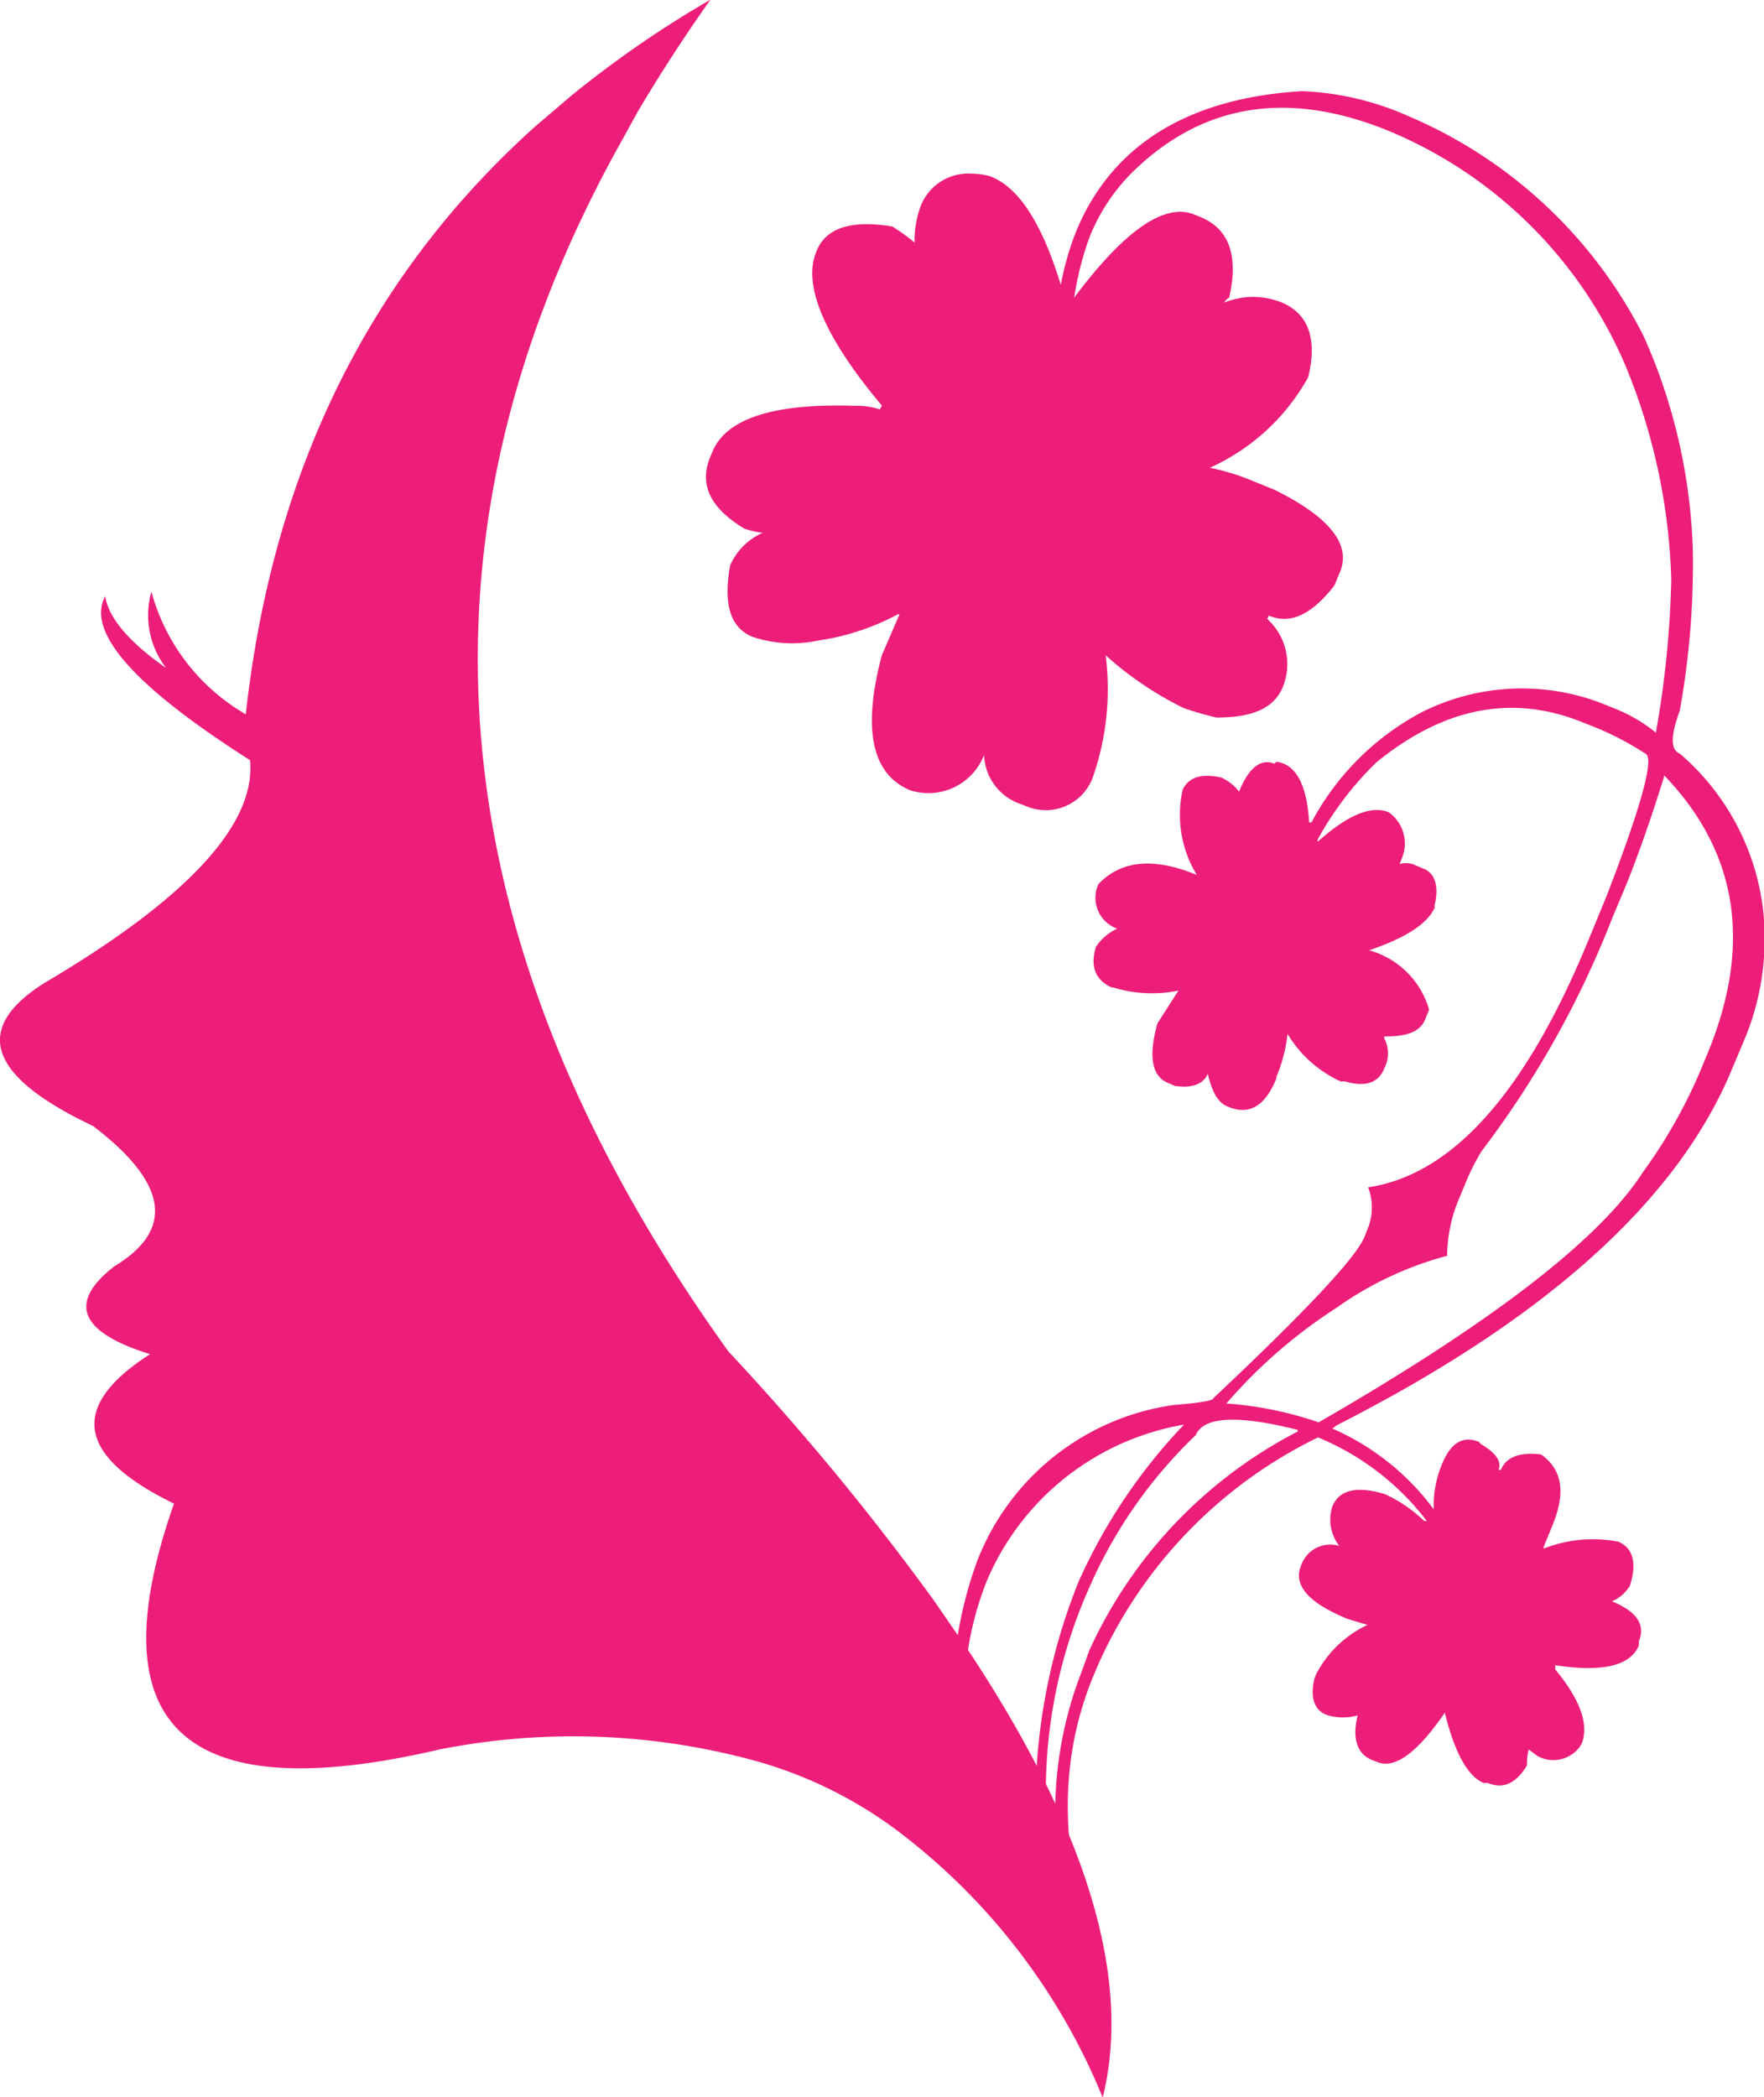<svg id="Layer_1" data-name="Layer 1" xmlns="http://www.w3.org/2000/svg" width="53.83" height="63.97" viewBox="0 0 53.83 63.97"><defs><style>.cls-1,.cls-2{fill:#ed1e79;}.cls-1{fill-rule:evenodd;}</style></defs><path class="cls-1" d="M34.68,50.42Q40.08,58.6,38.74,64a19.35,19.35,0,0,0-6.21-8.1h0a13.06,13.06,0,0,0-4.68-2.25,21,21,0,0,0-9.35-.27q-11.7,2.73-8.1-7.5-4.46-2.17-.73-4.56c-2.16-.67-2.52-1.57-1.09-2.68,1.85-1.12,1.63-2.54-.65-4.28Q3.13,32.09,6.44,30,13,26.13,12.72,23.2q-5.3-3.37-4.42-5,.16,1,1.86,2.19a2.64,2.64,0,0,1-.45-2.33,6.2,6.2,0,0,0,2.88,3.74q1.23-11.1,8.83-17.93l1.09-.93A32.27,32.27,0,0,1,26.77,0q-1.21,1.71-2.22,3.42L23.8,4.78q-9.75,18,3.52,36.46a79.54,79.54,0,0,1,6.28,7.61Z" transform="translate(-5.09 -0.01)"/><path class="cls-2" d="M44.83,2.79C41.31,3,39,4.46,37.92,7.09a9,9,0,0,0-.46,1.61c-.56-1.85-1.28-3-2.18-3.32a2,2,0,0,0-.5-.07,1.56,1.56,0,0,0-1.6,1A3,3,0,0,0,33,7.41a6.22,6.22,0,0,0-.68-.49C31,6.7,30.26,7,30,7.69c-.42,1,.23,2.59,2,4.69l-.06.12a2.23,2.23,0,0,0-.78-.11c-2.47-.08-3.91.39-4.33,1.4l-.07.17c-.34.83,0,1.55,1.05,2.18a3,3,0,0,0,.51.12l.05,0a1.94,1.94,0,0,0-1,1c-.21,1.18,0,1.9.69,2.18a3.82,3.82,0,0,0,2,.11,7.4,7.4,0,0,0,2.43-.8l.05,0L32,20q-.9,3.39.87,4.12a1.82,1.82,0,0,0,2.25-1.08l0,0a1.64,1.64,0,0,0,1.12,1.5l.23.09a1.53,1.53,0,0,0,2-1A8.16,8.16,0,0,0,38.83,20a10.38,10.38,0,0,0,2.38,1.61,9.77,9.77,0,0,0,1,.29c1.06,0,1.71-.26,2-.87a1.86,1.86,0,0,0-.45-2.14l.05-.1c.63.27,1.29,0,2-.92l.17-.41c.35-.84-.32-1.68-2-2.51l-.74-.3a6.77,6.77,0,0,0-1.23-.37,6.48,6.48,0,0,0,3-2.76c.29-1.18,0-1.94-.8-2.28a2.34,2.34,0,0,0-1.76,0,.35.35,0,0,1,.15-.15c.29-1.28,0-2.1-.88-2.46l-.17-.07c-.91-.38-2.14.47-3.68,2.53l0,0a9.47,9.47,0,0,1,.47-1.85,5.84,5.84,0,0,1,1.33-2Q42.87,2.13,47.46,4a13.47,13.47,0,0,1,7.23,7.16,18.37,18.37,0,0,1,1.4,6.54,30.27,30.27,0,0,1-.47,4.66,4.82,4.82,0,0,0-1.29-.75l-.48-.19a6.8,6.8,0,0,0-5.4.33,8.12,8.12,0,0,0-3.34,3.35l-.07,0c-.06-1-.32-1.6-.77-1.79-.17-.07-.26-.08-.28,0-.42-.17-.79.11-1.09.85a1.41,1.41,0,0,0-.54-.43c-.63-.14-1,0-1.18.37a3.53,3.53,0,0,0,.43,2.6c-1.31-.54-2.3-.45-3,.28a1,1,0,0,0,.57,1.36,1.58,1.58,0,0,0-.65.56c-.18.62,0,1,.47,1.23l.05,0a4,4,0,0,0,2,.1l-.64,1c-.28,1-.17,1.61.31,1.81l.23.1c.52.07.85-.05,1-.37.12.56.33.9.61,1,.64.27,1.13,0,1.48-.86l0-.05a4.6,4.6,0,0,0,.34-1.31A3.67,3.67,0,0,0,46,33l.13,0q.93.27,1.2-.39a1,1,0,0,0,0-.93l0-.05c.67,0,1.09-.13,1.25-.52l.12-.3A2.63,2.63,0,0,0,46.87,29c1.12-.38,1.78-.81,2-1.3l0-.08c.14-.59,0-1-.37-1.12l-.3-.13a.73.73,0,0,0-.4,0l.09-.23a1.17,1.17,0,0,0-.42-1.35c-.53-.22-1.26.08-2.17.9l0,0,0-.07a9.84,9.84,0,0,1,1.8-2.36c2.08-1.69,4.18-2.08,6.32-1.2l.23.09A9.12,9.12,0,0,1,55.3,23c.28.12-.11,1.57-1.19,4.36l-.56,1.36q-2.86,6.94-6.71,7.51a1.73,1.73,0,0,1,0,1.23l-.12.3c-.26.62-1.79,2.26-4.6,4.9,0,.08-.44.15-1.21.21a7.57,7.57,0,0,0-6,4.76A12.34,12.34,0,0,0,34.56,55c.88,2.94,1.56,4.51,2.07,4.72l.3.13,0-.05-.71-1.27q-2.81-5.87-1-10.33a8,8,0,0,1,6-4.73A16.93,16.93,0,0,0,38,48.27a18.14,18.14,0,0,0-1.31,6.67,9.47,9.47,0,0,0,1.16,5.27l.41.17,0-.05-.59-1.22a15.24,15.24,0,0,1,.67-10.69,14.39,14.39,0,0,1,3.24-4.63c.24-.57,1.28-.62,3.11-.16l0,0,0,.05a14.1,14.1,0,0,0-6.36,6.68L38.1,51a11.8,11.8,0,0,0,.42,9.54l.25.11h.13q-2.2-5.25-.45-9.5l.17-.4a14.1,14.1,0,0,1,6.69-6.89,8,8,0,0,1,3.32,2.55l0,0-.08,0a4.26,4.26,0,0,0-1.2-.82c-.86-.26-1.39-.13-1.6.37a1.3,1.3,0,0,0,.21,1.21.94.94,0,0,0-1.17.61c-.24.59.23,1.13,1.43,1.62l0,0,.6.18a3.38,3.38,0,0,0-1.57,1.51l-.05.13c-.14.57,0,1,.42,1.12a1.65,1.65,0,0,0,.9,0c-.18.71,0,1.16.39,1.34l.2.08c.54.23,1.23-.28,2.07-1.5.3,1.22.7,1.94,1.18,2.14l.13,0q.7.3,1.2-.54a1.68,1.68,0,0,1,.05-.48l.27.2a1,1,0,0,0,1.34-.36l0,0c.23-.56,0-1.32-.8-2.28l0-.13q2.16.33,2.55-.6l0-.13c.21-.5-.06-.91-.82-1.22a1.17,1.17,0,0,0,.55-.48c.22-.7.09-1.15-.36-1.34a4.09,4.09,0,0,0-2.24.2l-.05,0,.29-.71c.41-1,.29-1.69-.35-2.15-.66-.08-1.07.08-1.23.47l-.07,0c.1-.26-.08-.52-.56-.8L50.23,44c-.48-.2-.87,0-1.15.71A3.3,3.3,0,0,0,48.84,46l0,.05a7.67,7.67,0,0,0-3.09-2.46l.13-.1q9.59-4.87,12.07-10.88l.42-1a8,8,0,0,0,.54-3.67A7.41,7.41,0,0,0,56.35,23c-.29-.12-.28-.55,0-1.31a25.35,25.35,0,0,0,.4-4.83,17.25,17.25,0,0,0-1.5-6.59,14.32,14.32,0,0,0-7.21-6.73A8.84,8.84,0,0,0,44.83,2.79ZM57.2,32.14l-.22.53a15.56,15.56,0,0,1-1.75,3.09q-1.95,3.06-9.9,7.64a11.14,11.14,0,0,0-2.75-.57l-.07,0a15.56,15.56,0,0,1,3.36-2.92,10.44,10.44,0,0,1,3.38-1.59,4.58,4.58,0,0,1,.35-1.71l.2-.48a6.87,6.87,0,0,1,.5-1,29.36,29.36,0,0,0,4-7.14l.37-.88c.38-.92.78-2.06,1.2-3.4l0-.05Q59.25,27.17,57.2,32.14Z" transform="translate(-5.09 -0.01)"/></svg>